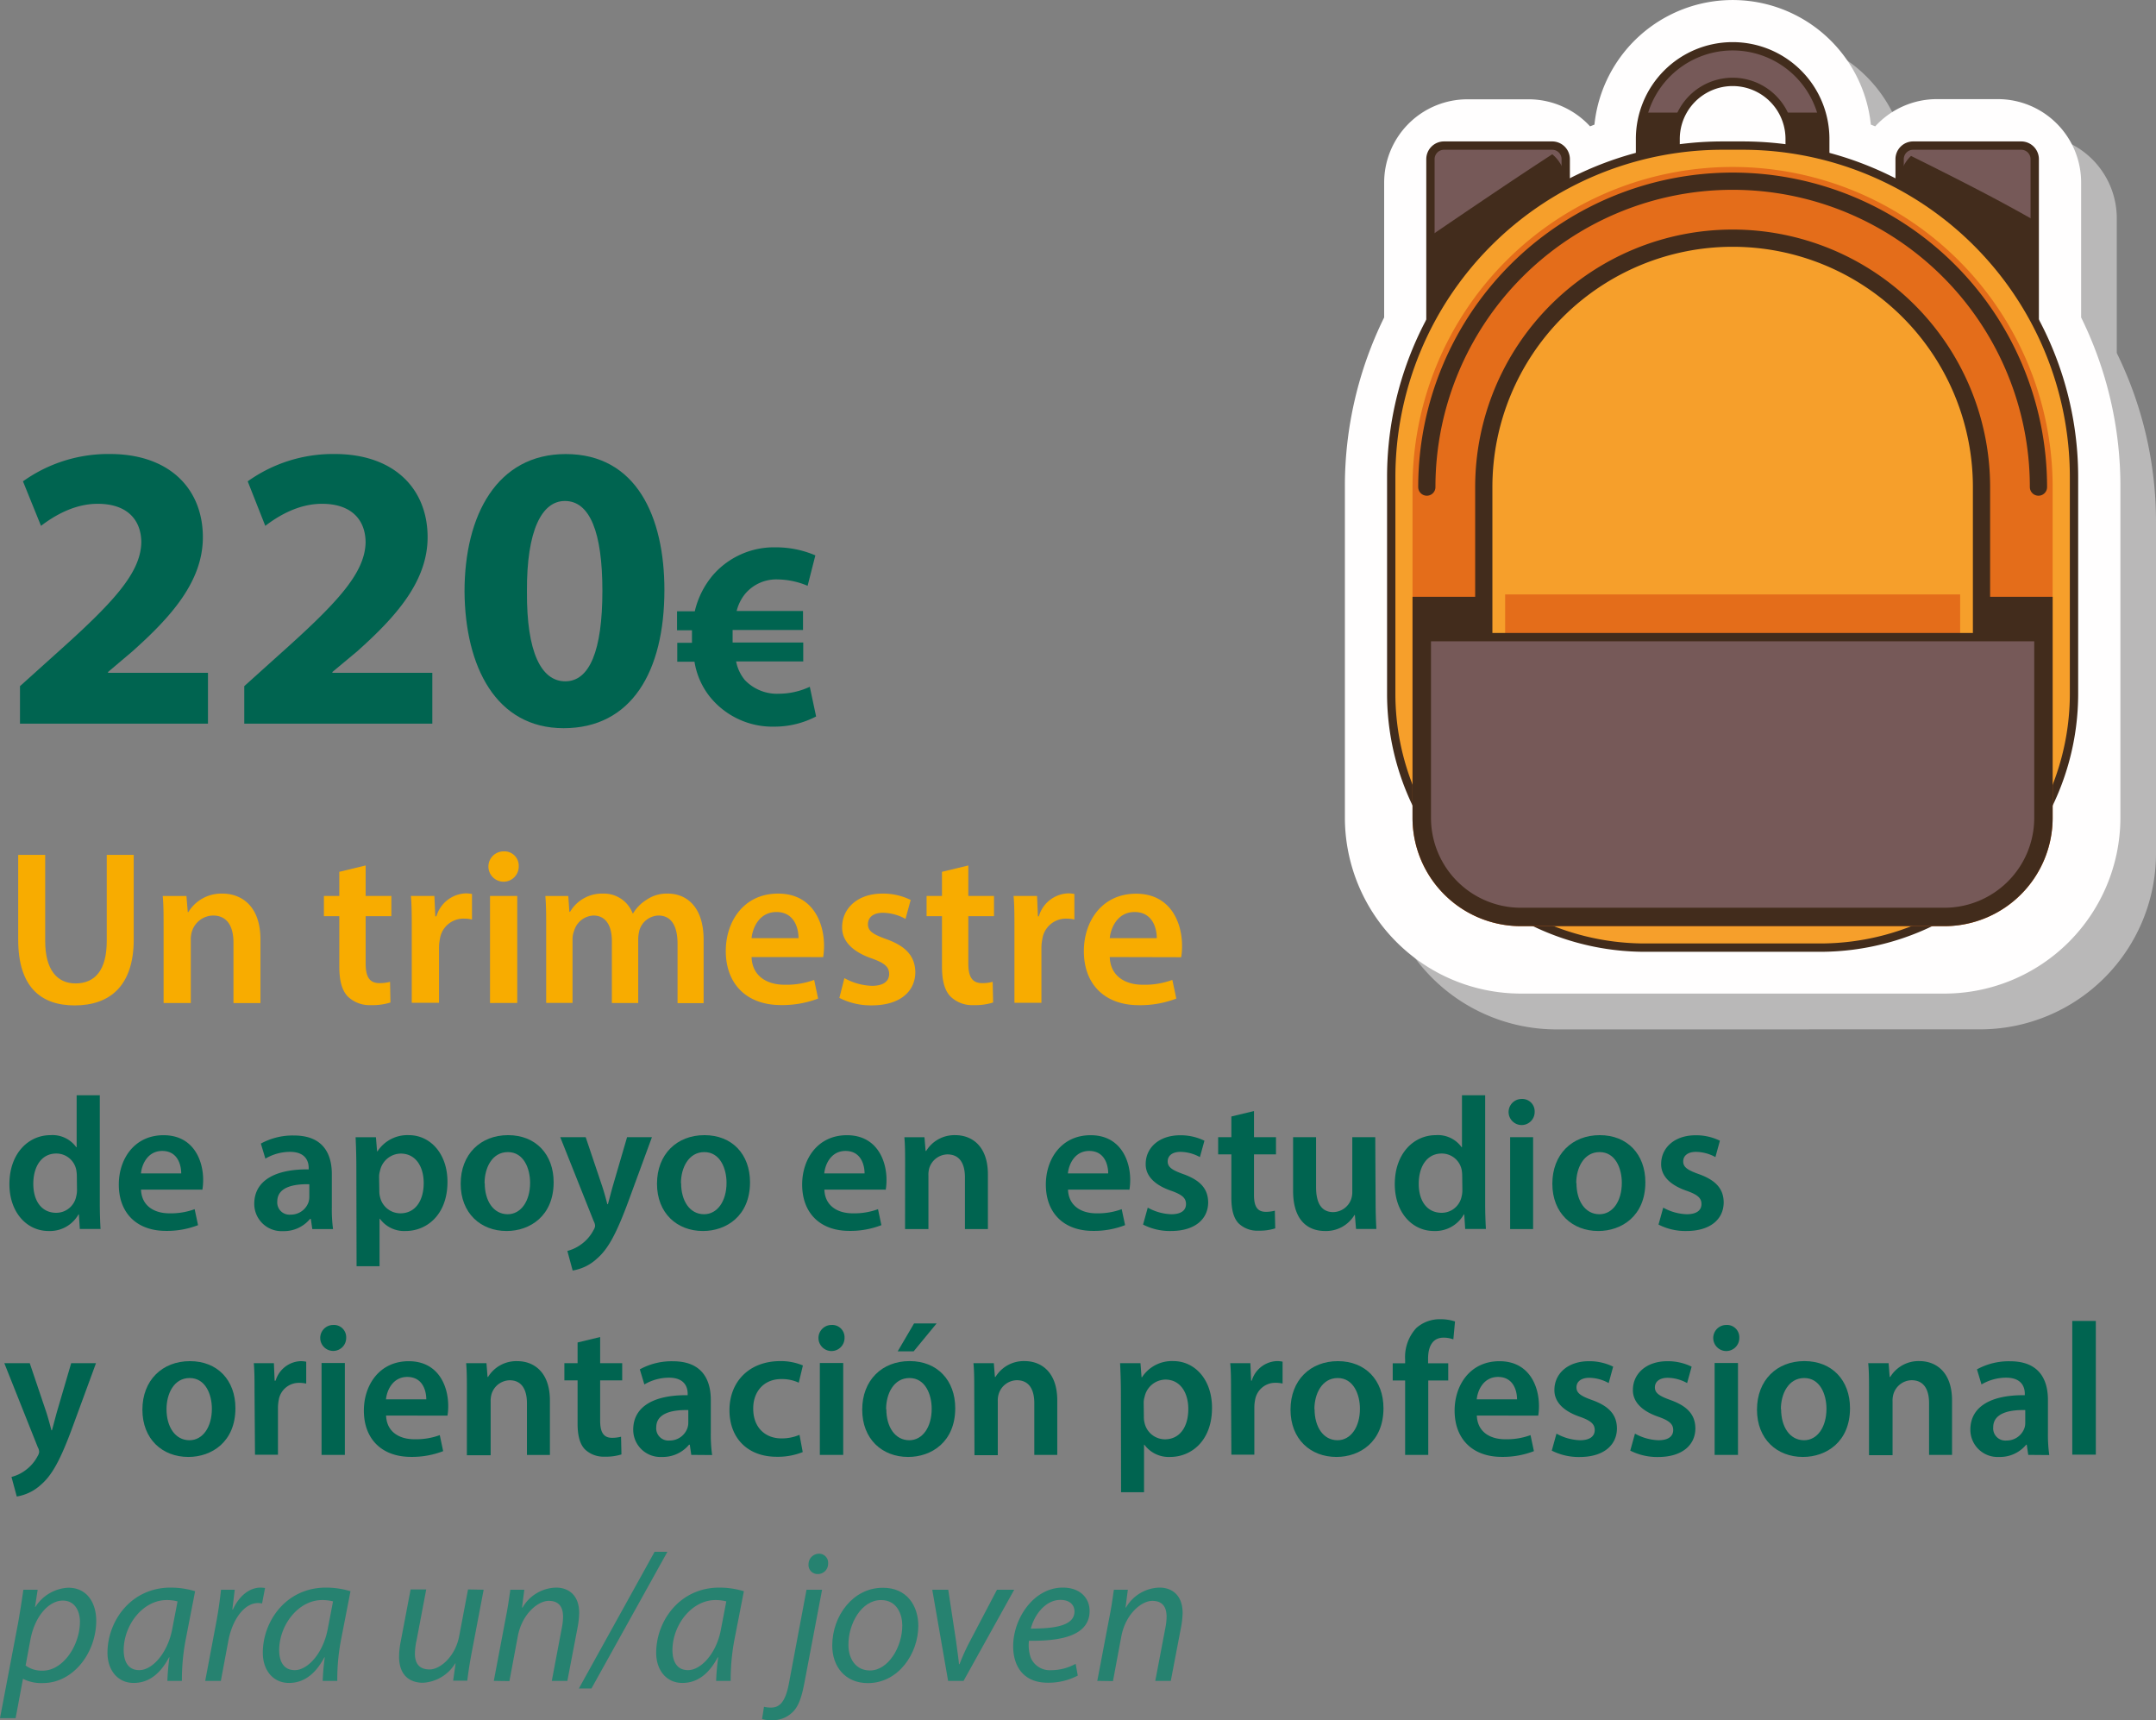<?xml version="1.0" encoding="UTF-8"?>
<svg xmlns="http://www.w3.org/2000/svg" viewBox="0 0 375.48 299.52">
  <rect x="0" y="0" width="375.48" height="299.52" fill="#808080" stroke="none"/>
  <defs>
    <style>.cls-1{fill:#b9b8b8;}.cls-2{fill:#fffefe;}.cls-3{fill:#765958;}.cls-3,.cls-5,.cls-7,.cls-8{stroke:#422c1c;}.cls-3,.cls-5,.cls-7{stroke-miterlimit:10;}.cls-3,.cls-5{stroke-width:1.45px;}.cls-4{fill:#422c1c;}.cls-5,.cls-7{fill:#f69f2b;}.cls-6{fill:#e46d1a;}.cls-7,.cls-8{stroke-width:3px;}.cls-8{fill:none;stroke-linecap:round;stroke-linejoin:round;}.cls-9{fill:#006450;}.cls-10{fill:#f8ac00;}.cls-11{fill:#268270;}</style>
  </defs>
  <g id="Capa_2" data-name="Capa 2">
    <g id="Capa_1-2" data-name="Capa 1">
      <path class="cls-1" d="M271.05,179.24a30.65,30.65,0,0,1-30.62-30.62V91a66.51,66.51,0,0,1,6.83-29.54V38a14.51,14.51,0,0,1,14.5-14.5h10.68a14.53,14.53,0,0,1,10.68,4.74l.76-.3a24.2,24.2,0,0,1,48.14,0l.76.3a14.55,14.55,0,0,1,10.69-4.74h10.68A14.52,14.52,0,0,1,368.65,38V61.47A66.64,66.64,0,0,1,375.48,91v57.61a30.65,30.65,0,0,1-30.62,30.62Z"></path>
      <path class="cls-2" d="M264.85,173a30.66,30.66,0,0,1-30.63-30.62V84.81a66.52,66.52,0,0,1,6.84-29.54V31.79a14.51,14.51,0,0,1,14.5-14.5h10.67A14.55,14.55,0,0,1,276.92,22l.76-.3a24.2,24.2,0,0,1,48.14,0l.76.3a14.55,14.55,0,0,1,10.69-4.74h10.67a14.51,14.51,0,0,1,14.5,14.5V55.27a66.52,66.52,0,0,1,6.84,29.54v57.61A30.66,30.66,0,0,1,338.65,173Z"></path>
      <path class="cls-3" d="M251.48,25.35h18.84a2.36,2.36,0,0,1,2.36,2.36v79.45a0,0,0,0,1,0,0H249.12a0,0,0,0,1,0,0V27.71A2.36,2.36,0,0,1,251.48,25.35Z"></path>
      <path class="cls-4" d="M270.34,26.86c-7.16,4.66-14.19,9.44-21.22,14.22v66.08h23.55V31.79A6.43,6.43,0,0,0,270.34,26.86Z"></path>
      <path class="cls-3" d="M333.19,25.35H352a2.36,2.36,0,0,1,2.36,2.36v79.45a0,0,0,0,1,0,0H330.83a0,0,0,0,1,0,0V27.71A2.36,2.36,0,0,1,333.19,25.35Z"></path>
      <path class="cls-4" d="M332.82,27.15a6.41,6.41,0,0,0-2,4.64v75.37h23.55V38.42C347.43,34.46,340.23,30.83,332.82,27.15Z"></path>
      <path class="cls-3" d="M301.75,8.06a16.13,16.13,0,0,0-16.13,16.13v16h32.26v-16A16.13,16.13,0,0,0,301.75,8.06Zm9.93,26H291.82V24.19a9.93,9.93,0,0,1,19.86,0Z"></path>
      <path class="cls-4" d="M310.55,19.61a9.82,9.82,0,0,1,1.13,4.58V34H291.82V24.19A9.82,9.82,0,0,1,293,19.61h-6.66a16.16,16.16,0,0,0-.67,4.58v16h32.26v-16a16.16,16.16,0,0,0-.67-4.58Z"></path>
      <path class="cls-5" d="M300,25.35h3.47a57.73,57.73,0,0,1,57.73,57.73v37.68A44.22,44.22,0,0,1,317,165H286.51a44.22,44.22,0,0,1-44.22-44.22V83.08A57.73,57.73,0,0,1,300,25.35Z"></path>
      <path class="cls-6" d="M264.85,161.26A18.86,18.86,0,0,1,246,142.42V84.81a55.74,55.74,0,0,1,111.48,0v57.61a18.86,18.86,0,0,1-18.84,18.84Z"></path>
      <path class="cls-4" d="M246,103.91v38.51a18.86,18.86,0,0,0,18.84,18.84h73.8a18.86,18.86,0,0,0,18.84-18.84V103.91Z"></path>
      <path class="cls-7" d="M264.85,148.85a6.44,6.44,0,0,1-6.44-6.43V84.81a43.34,43.34,0,1,1,86.68,0v57.61a6.44,6.44,0,0,1-6.44,6.43Z"></path>
      <path class="cls-6" d="M262.13,103.5v38.92a2.71,2.71,0,0,0,2.72,2.71h73.8a2.71,2.71,0,0,0,2.72-2.71V103.5Z"></path>
      <path class="cls-3" d="M248.49,110.94v31.48a16.38,16.38,0,0,0,16.36,16.36h73.8A16.38,16.38,0,0,0,355,142.42V110.94Z"></path>
      <path class="cls-8" d="M248.49,84.81a53.26,53.26,0,0,1,106.52,0"></path>
      <path class="cls-9" d="M3.48,126v-6.53l6-5.4c10.09-9,15-14.2,15.13-19.6,0-3.77-2.27-6.75-7.6-6.75-4,0-7.46,2-9.87,3.84L4,83.81a25.55,25.55,0,0,1,15.13-4.76c10.44,0,16.2,6.11,16.2,14.49,0,7.75-5.61,13.93-12.29,19.89L18.82,117v.15h17.4V126Z"></path>
      <path class="cls-9" d="M42.54,126v-6.53l6-5.4c10.09-9,15-14.2,15.13-19.6,0-3.77-2.27-6.75-7.6-6.75-4,0-7.46,2-9.87,3.84l-3.06-7.75a25.55,25.55,0,0,1,15.13-4.76c10.44,0,16.2,6.11,16.2,14.49,0,7.75-5.61,13.93-12.29,19.89L57.89,117v.15h17.4V126Z"></path>
      <path class="cls-9" d="M115.71,102.71c0,14.27-5.76,24.08-17.55,24.08S81,116.06,80.9,103c0-13.35,5.69-23.94,17.62-23.94C110.88,79.05,115.71,90.06,115.71,102.71ZM91.77,103c-.07,10.58,2.49,15.63,6.68,15.63s6.46-5.26,6.46-15.77c0-10.23-2.2-15.63-6.53-15.63C94.4,87.22,91.7,92.27,91.77,103Z"></path>
      <path class="cls-9" d="M142.13,124.75a15.65,15.65,0,0,1-7.24,1.77,14,14,0,0,1-11.34-5.3,13.15,13.15,0,0,1-2.6-6h-3v-3.3h2.56v-.79c0-.46,0-.92,0-1.39h-2.6v-3.3H121a15,15,0,0,1,3.21-6.36A14.08,14.08,0,0,1,135,95.3a17.42,17.42,0,0,1,7,1.4L140.65,102a13.79,13.79,0,0,0-5.16-1.11,7.08,7.08,0,0,0-5.71,2.5,7.7,7.7,0,0,0-1.49,3h11.56v3.3H127.59c0,.47,0,1,0,1.44v.74h12.3v3.3H128.2a7.19,7.19,0,0,0,1.53,3.25,7.75,7.75,0,0,0,6,2.37,12.77,12.77,0,0,0,5.3-1.21Z"></path>
      <path class="cls-10" d="M7.87,148.85v15c0,5.05,2.11,7.38,5.28,7.38,3.41,0,5.44-2.33,5.44-7.38v-15h4.7v14.73c0,8-4.09,11.48-10.29,11.48-6,0-9.83-3.33-9.83-11.44V148.85Z"></path>
      <path class="cls-10" d="M28.49,161.55c0-2.14,0-3.94-.15-5.54h4.13l.23,2.79h.11a6.73,6.73,0,0,1,5.93-3.21c3.25,0,6.62,2.1,6.62,8v11.06h-4.7V164.12c0-2.68-1-4.71-3.56-4.71a3.93,3.93,0,0,0-3.67,2.76,4.58,4.58,0,0,0-.2,1.53v10.94H28.49Z"></path>
      <path class="cls-10" d="M63.68,150.69V156h4.48v3.52H63.68v8.22c0,2.26.61,3.44,2.41,3.44a6.78,6.78,0,0,0,1.84-.23l.07,3.6a10.26,10.26,0,0,1-3.4.46,5.45,5.45,0,0,1-4.06-1.53c-1-1.07-1.45-2.76-1.45-5.2v-8.76H56.41V156h2.68V151.8Z"></path>
      <path class="cls-10" d="M71.71,162c0-2.52,0-4.32-.15-6h4.09l.16,3.55H76a5.56,5.56,0,0,1,5.09-4,5.42,5.42,0,0,1,1.11.11v4.44a6.45,6.45,0,0,0-1.38-.15,4.14,4.14,0,0,0-4.21,3.55,7.81,7.81,0,0,0-.15,1.46v9.64H71.71Z"></path>
      <path class="cls-10" d="M90.34,150.81a2.64,2.64,0,1,1-2.64-2.57A2.49,2.49,0,0,1,90.34,150.81Zm-5,23.83V156h4.74v18.63Z"></path>
      <path class="cls-10" d="M95.12,161.55c0-2.14,0-3.94-.15-5.54h4l.19,2.75h.12a6.45,6.45,0,0,1,5.74-3.17,5.35,5.35,0,0,1,5.16,3.44h.08a7,7,0,0,1,2.29-2.33,6.22,6.22,0,0,1,3.75-1.11c3.1,0,6.24,2.1,6.24,8.07v11H118V164.35c0-3.1-1.07-4.94-3.33-4.94a3.59,3.59,0,0,0-3.29,2.49,6.46,6.46,0,0,0-.23,1.57v11.17h-4.59V163.85c0-2.6-1-4.44-3.21-4.44a3.68,3.68,0,0,0-3.37,2.68,4,4,0,0,0-.27,1.53v11H95.12Z"></path>
      <path class="cls-10" d="M130.89,166.64c.11,3.37,2.75,4.82,5.73,4.82a14,14,0,0,0,5.17-.84l.69,3.25A17.59,17.59,0,0,1,136,175c-6,0-9.6-3.71-9.6-9.41,0-5.17,3.14-10,9.11-10s8,5,8,9.06a12.37,12.37,0,0,1-.15,2Zm8.18-3.29c0-1.72-.73-4.55-3.86-4.55-2.91,0-4.13,2.64-4.32,4.55Z"></path>
      <path class="cls-10" d="M147.06,170.31a10.54,10.54,0,0,0,4.79,1.34c2.06,0,3-.84,3-2.06s-.77-1.91-3.06-2.72c-3.63-1.26-5.17-3.25-5.13-5.43,0-3.29,2.72-5.85,7-5.85a10.86,10.86,0,0,1,4.94,1.11L157.7,160a8.36,8.36,0,0,0-3.94-1.07c-1.68,0-2.6.81-2.6,2s.88,1.76,3.25,2.61c3.37,1.22,4.93,2.94,5,5.7,0,3.36-2.64,5.81-7.57,5.81a12,12,0,0,1-5.66-1.3Z"></path>
      <path class="cls-10" d="M168.64,150.69V156h4.47v3.52h-4.47v8.22c0,2.26.61,3.44,2.41,3.44a6.7,6.7,0,0,0,1.83-.23l.08,3.6a10.26,10.26,0,0,1-3.4.46,5.43,5.43,0,0,1-4.06-1.53c-1-1.07-1.45-2.76-1.45-5.2v-8.76h-2.68V156h2.68V151.8Z"></path>
      <path class="cls-10" d="M176.67,162c0-2.52,0-4.32-.15-6h4.09l.15,3.55h.16a5.54,5.54,0,0,1,5.08-4,5.35,5.35,0,0,1,1.11.11v4.44a6.28,6.28,0,0,0-1.37-.15,4.14,4.14,0,0,0-4.21,3.55,7.76,7.76,0,0,0-.16,1.46v9.64h-4.7Z"></path>
      <path class="cls-10" d="M193.27,166.64c.12,3.37,2.75,4.82,5.74,4.82a13.87,13.87,0,0,0,5.16-.84l.69,3.25a17.53,17.53,0,0,1-6.5,1.15c-6.05,0-9.6-3.71-9.6-9.41,0-5.17,3.13-10,9.1-10s8,5,8,9.06a11.3,11.3,0,0,1-.15,2Zm8.19-3.29c0-1.72-.73-4.55-3.87-4.55-2.9,0-4.13,2.64-4.32,4.55Z"></path>
      <path class="cls-9" d="M17.38,190.7v18.79c0,1.64.06,3.41.13,4.49H13.9l-.16-2.53h-.07a5.72,5.72,0,0,1-5.21,2.89c-3.8,0-6.82-3.25-6.82-8.16,0-5.35,3.31-8.53,7.15-8.53a5.09,5.09,0,0,1,4.49,2.1h.07V190.7Zm-4,14a6.22,6.22,0,0,0-.1-1,3.53,3.53,0,0,0-3.48-2.85c-2.59,0-4,2.29-4,5.27s1.44,5.05,4,5.05a3.54,3.54,0,0,0,3.47-2.85,4.39,4.39,0,0,0,.14-1.18Z"></path>
      <path class="cls-9" d="M24.56,207.13c.1,2.88,2.36,4.13,4.92,4.13a12,12,0,0,0,4.42-.72l.59,2.78a14.94,14.94,0,0,1-5.57,1c-5.18,0-8.23-3.18-8.23-8.07,0-4.43,2.69-8.59,7.8-8.59s6.89,4.26,6.89,7.77a10.57,10.57,0,0,1-.13,1.71Zm7-2.82c0-1.48-.62-3.91-3.31-3.91-2.49,0-3.54,2.27-3.7,3.91Z"></path>
      <path class="cls-9" d="M54.39,214l-.26-1.77H54a5.9,5.9,0,0,1-4.72,2.13,4.75,4.75,0,0,1-5-4.75c0-4,3.58-6.07,9.48-6v-.26c0-1-.43-2.79-3.25-2.79a8.43,8.43,0,0,0-4.29,1.18l-.79-2.62a11.52,11.52,0,0,1,5.77-1.41c5.12,0,6.59,3.25,6.59,6.72v5.77A26.09,26.09,0,0,0,58,214Zm-.52-7.8c-2.86-.07-5.58.55-5.58,3a2.12,2.12,0,0,0,2.3,2.29,3.26,3.26,0,0,0,3.15-2.19,3.19,3.19,0,0,0,.13-.89Z"></path>
      <path class="cls-9" d="M62.06,203.32c0-2.1-.06-3.8-.13-5.31h3.54l.2,2.46h.07a6.21,6.21,0,0,1,5.47-2.82c3.67,0,6.72,3.15,6.72,8.13,0,5.77-3.64,8.56-7.28,8.56a5.24,5.24,0,0,1-4.49-2.13H66.1v8.26h-4Zm4,4a4.19,4.19,0,0,0,.13,1.12,3.64,3.64,0,0,0,3.54,2.82c2.56,0,4.06-2.14,4.06-5.28,0-2.82-1.37-5.12-4-5.12a3.75,3.75,0,0,0-3.61,3,3.61,3.61,0,0,0-.16,1Z"></path>
      <path class="cls-9" d="M96.42,205.85c0,5.87-4.13,8.49-8.19,8.49-4.53,0-8-3.11-8-8.23s3.44-8.46,8.26-8.46S96.42,201,96.42,205.85Zm-12,.16c0,3.08,1.51,5.41,4,5.41,2.29,0,3.9-2.26,3.9-5.47,0-2.5-1.11-5.35-3.87-5.35S84.39,203.36,84.39,206Z"></path>
      <path class="cls-9" d="M102,198l2.88,8.56c.33,1,.66,2.2.89,3.11h.1c.26-.91.55-2.09.85-3.14l2.49-8.53h4.33l-4,10.89c-2.2,6-3.67,8.62-5.58,10.26a8.09,8.09,0,0,1-4.23,2.07l-.92-3.41a7.08,7.08,0,0,0,2.37-1.12,7,7,0,0,0,2.19-2.52,1.62,1.62,0,0,0,.27-.72,1.78,1.78,0,0,0-.23-.79L97.57,198Z"></path>
      <path class="cls-9" d="M130.62,205.85c0,5.87-4.13,8.49-8.2,8.49-4.52,0-8-3.11-8-8.23s3.44-8.46,8.27-8.46S130.62,201,130.62,205.85Zm-12,.16c0,3.08,1.5,5.41,4,5.41,2.3,0,3.91-2.26,3.91-5.47,0-2.5-1.12-5.35-3.87-5.35S118.59,203.36,118.59,206Z"></path>
      <path class="cls-9" d="M143.57,207.13c.1,2.88,2.36,4.13,4.92,4.13a11.93,11.93,0,0,0,4.42-.72l.59,2.78a14.9,14.9,0,0,1-5.57,1c-5.18,0-8.23-3.18-8.23-8.07,0-4.43,2.69-8.59,7.8-8.59s6.89,4.26,6.89,7.77a10.57,10.57,0,0,1-.13,1.71Zm7-2.82c0-1.48-.63-3.91-3.32-3.91-2.49,0-3.54,2.27-3.7,3.91Z"></path>
      <path class="cls-9" d="M157.63,202.77c0-1.84,0-3.38-.13-4.76H161l.2,2.39h.1a5.76,5.76,0,0,1,5.08-2.75c2.79,0,5.67,1.8,5.67,6.85V214h-4v-9c0-2.29-.85-4-3.05-4a3.39,3.39,0,0,0-3.15,2.36,4.13,4.13,0,0,0-.16,1.31V214h-4.07Z"></path>
      <path class="cls-9" d="M186,207.13c.1,2.88,2.37,4.13,4.92,4.13a12,12,0,0,0,4.43-.72l.59,2.78a15,15,0,0,1-5.57,1c-5.18,0-8.23-3.18-8.23-8.07,0-4.43,2.69-8.59,7.8-8.59s6.89,4.26,6.89,7.77a10.57,10.57,0,0,1-.13,1.71Zm7-2.82c0-1.48-.62-3.91-3.31-3.91-2.49,0-3.54,2.27-3.71,3.91Z"></path>
      <path class="cls-9" d="M199.89,210.27a9,9,0,0,0,4.1,1.15c1.77,0,2.56-.72,2.56-1.77s-.66-1.64-2.62-2.33c-3.12-1.08-4.43-2.78-4.4-4.65,0-2.82,2.33-5,6-5a9.41,9.41,0,0,1,4.23.95l-.79,2.85a7.24,7.24,0,0,0-3.38-.91c-1.44,0-2.23.68-2.23,1.67s.76,1.51,2.79,2.23c2.88,1.05,4.23,2.52,4.26,4.88,0,2.89-2.26,5-6.49,5a10.22,10.22,0,0,1-4.85-1.12Z"></path>
      <path class="cls-9" d="M218.39,193.45V198h3.83v3h-3.83v7.05c0,1.93.52,2.95,2.06,2.95a5.82,5.82,0,0,0,1.57-.2l.07,3.08a8.82,8.82,0,0,1-2.92.4A4.66,4.66,0,0,1,215.7,213c-.86-.92-1.25-2.36-1.25-4.46V201h-2.3v-3h2.3V194.4Z"></path>
      <path class="cls-9" d="M239.57,209.19c0,1.9.06,3.48.13,4.79h-3.54l-.2-2.43h-.07a5.77,5.77,0,0,1-5.11,2.79c-2.92,0-5.58-1.74-5.58-7V198h4v8.69c0,2.66.85,4.36,3,4.36a3.39,3.39,0,0,0,3.08-2.16,3.71,3.71,0,0,0,.23-1.25V198h4Z"></path>
      <path class="cls-9" d="M258.65,190.7v18.79c0,1.64.06,3.41.13,4.49h-3.61l-.16-2.53h-.07a5.72,5.72,0,0,1-5.21,2.89c-3.81,0-6.82-3.25-6.82-8.16,0-5.35,3.31-8.53,7.15-8.53a5.09,5.09,0,0,1,4.49,2.1h.06V190.7Zm-4,14a6.2,6.2,0,0,0-.09-1,3.53,3.53,0,0,0-3.48-2.85c-2.59,0-4,2.29-4,5.27s1.44,5.05,4,5.05a3.54,3.54,0,0,0,3.47-2.85,4.4,4.4,0,0,0,.13-1.18Z"></path>
      <path class="cls-9" d="M267.27,193.55a2.27,2.27,0,1,1-2.26-2.2A2.15,2.15,0,0,1,267.27,193.55ZM263,214V198H267v16Z"></path>
      <path class="cls-9" d="M286.55,205.85c0,5.87-4.13,8.49-8.2,8.49-4.52,0-8-3.11-8-8.23s3.44-8.46,8.26-8.46S286.55,201,286.55,205.85Zm-12,.16c0,3.08,1.51,5.41,4,5.41,2.3,0,3.9-2.26,3.9-5.47,0-2.5-1.11-5.35-3.87-5.35S274.51,203.36,274.51,206Z"></path>
      <path class="cls-9" d="M289.66,210.27a9,9,0,0,0,4.1,1.15c1.77,0,2.56-.72,2.56-1.77s-.66-1.64-2.63-2.33c-3.11-1.08-4.42-2.78-4.39-4.65,0-2.82,2.33-5,6-5a9.38,9.38,0,0,1,4.23.95l-.78,2.85a7.24,7.24,0,0,0-3.38-.91c-1.44,0-2.23.68-2.23,1.67s.75,1.51,2.79,2.23c2.88,1.05,4.23,2.52,4.26,4.88,0,2.89-2.26,5-6.49,5a10.26,10.26,0,0,1-4.86-1.12Z"></path>
      <path class="cls-9" d="M5.18,237.35l2.89,8.56c.32,1,.65,2.2.88,3.12h.1c.26-.92.56-2.1.85-3.15l2.5-8.53h4.32l-4,10.89c-2.19,6-3.67,8.62-5.57,10.26a8.16,8.16,0,0,1-4.23,2.07L2,257.16a6.81,6.81,0,0,0,2.36-1.11,7.12,7.12,0,0,0,2.2-2.53,1.62,1.62,0,0,0,.26-.72,1.71,1.71,0,0,0-.23-.79L.75,237.35Z"></path>
      <path class="cls-9" d="M41,245.19c0,5.87-4.13,8.49-8.2,8.49-4.53,0-8-3.11-8-8.23S28.26,237,33.08,237,41,240.34,41,245.19Zm-12,.17c0,3.08,1.51,5.41,4,5.41,2.3,0,3.9-2.27,3.9-5.48,0-2.49-1.11-5.35-3.87-5.35S29,242.7,29,245.36Z"></path>
      <path class="cls-9" d="M44.33,242.5c0-2.16,0-3.7-.13-5.15h3.5l.13,3.05H48A4.75,4.75,0,0,1,52.33,237a4.62,4.62,0,0,1,1,.1v3.81a5.36,5.36,0,0,0-1.18-.13,3.55,3.55,0,0,0-3.61,3,7.63,7.63,0,0,0-.13,1.25v8.26h-4Z"></path>
      <path class="cls-9" d="M60.29,232.89A2.26,2.26,0,1,1,58,230.7,2.13,2.13,0,0,1,60.29,232.89ZM56,253.32v-16h4.06v16Z"></path>
      <path class="cls-9" d="M67.24,246.47c.1,2.89,2.36,4.13,4.92,4.13a12,12,0,0,0,4.43-.72l.59,2.79a15,15,0,0,1-5.58,1c-5.18,0-8.23-3.18-8.23-8.06,0-4.43,2.69-8.6,7.81-8.6s6.88,4.27,6.88,7.78a9.48,9.48,0,0,1-.13,1.7Zm7-2.82c0-1.48-.62-3.9-3.31-3.9-2.49,0-3.54,2.26-3.71,3.9Z"></path>
      <path class="cls-9" d="M81.31,242.11c0-1.84,0-3.38-.13-4.76h3.54l.19,2.4H85A5.76,5.76,0,0,1,90.1,237c2.78,0,5.67,1.81,5.67,6.86v9.47h-4v-9c0-2.3-.86-4-3-4a3.38,3.38,0,0,0-3.15,2.36,4.18,4.18,0,0,0-.17,1.32v9.37H81.31Z"></path>
      <path class="cls-9" d="M104.52,232.8v4.55h3.84v3h-3.84v7c0,1.94.53,3,2.07,3a6.34,6.34,0,0,0,1.57-.19l.07,3.08a8.87,8.87,0,0,1-2.92.39,4.68,4.68,0,0,1-3.48-1.31c-.85-.92-1.24-2.36-1.24-4.46v-7.51h-2.3v-3h2.3v-3.6Z"></path>
      <path class="cls-9" d="M120.39,253.32l-.26-1.77H120a5.92,5.92,0,0,1-4.72,2.13,4.73,4.73,0,0,1-5-4.75c0-4,3.57-6.07,9.48-6v-.27c0-1-.43-2.78-3.25-2.78a8.43,8.43,0,0,0-4.29,1.18l-.79-2.63a11.49,11.49,0,0,1,5.77-1.41c5.11,0,6.59,3.25,6.59,6.73v5.77a26,26,0,0,0,.23,3.83Zm-.52-7.8c-2.86-.07-5.58.56-5.58,3a2.12,2.12,0,0,0,2.3,2.3,3.26,3.26,0,0,0,3.14-2.2,2.83,2.83,0,0,0,.14-.88Z"></path>
      <path class="cls-9" d="M139.8,252.83a11.57,11.57,0,0,1-4.53.82c-5,0-8.23-3.18-8.23-8.13,0-4.79,3.28-8.53,8.89-8.53a10,10,0,0,1,3.9.76l-.72,3a7,7,0,0,0-3.05-.63c-3.08,0-4.92,2.26-4.88,5.18,0,3.28,2.13,5.15,4.88,5.15a7.83,7.83,0,0,0,3.18-.62Z"></path>
      <path class="cls-9" d="M147.08,232.89a2.27,2.27,0,1,1-2.27-2.19A2.14,2.14,0,0,1,147.08,232.89Zm-4.3,20.43v-16h4.07v16Z"></path>
      <path class="cls-9" d="M166.36,245.19c0,5.87-4.13,8.49-8.2,8.49-4.53,0-8-3.11-8-8.23s3.44-8.46,8.26-8.46S166.36,240.34,166.36,245.19Zm-12,.17c0,3.08,1.51,5.41,4,5.41,2.3,0,3.9-2.27,3.9-5.48,0-2.49-1.11-5.35-3.87-5.35S154.32,242.7,154.32,245.36Zm8.76-14.93-4,4.86h-2.78l2.85-4.86Z"></path>
      <path class="cls-9" d="M169.67,242.11c0-1.84,0-3.38-.14-4.76h3.55l.19,2.4h.1a5.76,5.76,0,0,1,5.08-2.76c2.79,0,5.68,1.81,5.68,6.86v9.47h-4v-9c0-2.3-.85-4-3.05-4a3.38,3.38,0,0,0-3.14,2.36,3.91,3.91,0,0,0-.17,1.32v9.37h-4.06Z"></path>
      <path class="cls-9" d="M195.21,242.67c0-2.1-.07-3.81-.14-5.32h3.55l.19,2.46h.07a6.22,6.22,0,0,1,5.47-2.82c3.68,0,6.73,3.15,6.73,8.14,0,5.77-3.64,8.55-7.28,8.55a5.26,5.26,0,0,1-4.5-2.13h-.06v8.27h-4Zm4,4a4.09,4.09,0,0,0,.13,1.12,3.65,3.65,0,0,0,3.54,2.82c2.56,0,4.07-2.13,4.07-5.28,0-2.82-1.38-5.12-4-5.12a3.78,3.78,0,0,0-3.61,3,3.61,3.61,0,0,0-.16,1Z"></path>
      <path class="cls-9" d="M214.39,242.5c0-2.16,0-3.7-.14-5.15h3.51l.13,3.05H218a4.77,4.77,0,0,1,4.37-3.41,4.62,4.62,0,0,1,1,.1v3.81a5.36,5.36,0,0,0-1.18-.13,3.55,3.55,0,0,0-3.61,3,6.67,6.67,0,0,0-.13,1.25v8.26h-4Z"></path>
      <path class="cls-9" d="M240.94,245.19c0,5.87-4.13,8.49-8.19,8.49-4.53,0-8-3.11-8-8.23S228.19,237,233,237,240.94,240.34,240.94,245.19Zm-12,.17c0,3.08,1.51,5.41,4,5.41,2.29,0,3.9-2.27,3.9-5.48,0-2.49-1.12-5.35-3.87-5.35S228.91,242.7,228.91,245.36Z"></path>
      <path class="cls-9" d="M244.71,253.32V240.37h-2.16v-3h2.16v-.68a7.46,7.46,0,0,1,1.94-5.45,6.11,6.11,0,0,1,4.16-1.54,8.07,8.07,0,0,1,2.59.39l-.29,3.12a4.82,4.82,0,0,0-1.71-.3c-2,0-2.69,1.68-2.69,3.64v.82h3.51v3h-3.48v12.95Z"></path>
      <path class="cls-9" d="M257.2,246.47c.1,2.89,2.36,4.13,4.92,4.13a12,12,0,0,0,4.43-.72l.59,2.79a15,15,0,0,1-5.58,1c-5.18,0-8.23-3.18-8.23-8.06,0-4.43,2.69-8.6,7.81-8.6s6.88,4.27,6.88,7.78a9.48,9.48,0,0,1-.13,1.7Zm7-2.82c0-1.48-.62-3.9-3.31-3.9-2.49,0-3.54,2.26-3.71,3.9Z"></path>
      <path class="cls-9" d="M271.07,249.62a9,9,0,0,0,4.1,1.15c1.77,0,2.56-.73,2.56-1.77s-.66-1.64-2.63-2.33c-3.11-1.08-4.42-2.79-4.39-4.66,0-2.82,2.33-5,6-5a9.38,9.38,0,0,1,4.23.95l-.78,2.86a7.11,7.11,0,0,0-3.38-.92c-1.44,0-2.23.69-2.23,1.67s.75,1.51,2.79,2.23c2.88,1.05,4.23,2.53,4.26,4.89,0,2.88-2.26,5-6.49,5a10.39,10.39,0,0,1-4.86-1.11Z"></path>
      <path class="cls-9" d="M284.74,249.62a9,9,0,0,0,4.1,1.15c1.77,0,2.56-.73,2.56-1.77s-.66-1.64-2.62-2.33c-3.12-1.08-4.43-2.79-4.4-4.66,0-2.82,2.33-5,6-5a9.41,9.41,0,0,1,4.23.95l-.79,2.86a7.11,7.11,0,0,0-3.38-.92c-1.44,0-2.23.69-2.23,1.67s.76,1.51,2.79,2.23c2.88,1.05,4.23,2.53,4.26,4.89,0,2.88-2.26,5-6.49,5a10.34,10.34,0,0,1-4.85-1.11Z"></path>
      <path class="cls-9" d="M302.91,232.89a2.27,2.27,0,1,1-2.27-2.19A2.14,2.14,0,0,1,302.91,232.89Zm-4.3,20.43v-16h4.07v16Z"></path>
      <path class="cls-9" d="M322.19,245.19c0,5.87-4.13,8.49-8.2,8.49-4.53,0-8-3.11-8-8.23s3.44-8.46,8.26-8.46S322.19,240.34,322.19,245.19Zm-12,.17c0,3.08,1.51,5.41,4,5.41,2.3,0,3.9-2.27,3.9-5.48,0-2.49-1.11-5.35-3.87-5.35S310.15,242.7,310.15,245.36Z"></path>
      <path class="cls-9" d="M325.5,242.11c0-1.84,0-3.38-.14-4.76h3.55l.19,2.4h.1a5.76,5.76,0,0,1,5.08-2.76c2.79,0,5.68,1.81,5.68,6.86v9.47h-4v-9c0-2.3-.85-4-3.05-4a3.38,3.38,0,0,0-3.14,2.36,3.91,3.91,0,0,0-.17,1.32v9.37H325.5Z"></path>
      <path class="cls-9" d="M353.23,253.32l-.26-1.77h-.1a5.9,5.9,0,0,1-4.72,2.13,4.74,4.74,0,0,1-5-4.75c0-4,3.58-6.07,9.48-6v-.27c0-1-.43-2.78-3.25-2.78a8.43,8.43,0,0,0-4.29,1.18l-.79-2.63a11.52,11.52,0,0,1,5.77-1.41c5.12,0,6.59,3.25,6.59,6.73v5.77a26,26,0,0,0,.23,3.83Zm-.52-7.8c-2.85-.07-5.58.56-5.58,3a2.12,2.12,0,0,0,2.3,2.3,3.27,3.27,0,0,0,3.15-2.2,2.8,2.8,0,0,0,.13-.88Z"></path>
      <path class="cls-9" d="M360.9,230H365v23.28H360.9Z"></path>
      <path class="cls-11" d="M0,299.16l3.18-16.72c.33-1.91.66-4,.89-5.64H6.56l-.46,3h.06a7.2,7.2,0,0,1,5.71-3.35c3.44,0,4.89,2.83,4.89,5.74,0,5.58-4,10.86-9.28,10.86A7,7,0,0,1,4,292.31H4l-1.28,6.85ZM4.46,290a4.78,4.78,0,0,0,3,.89c3.5,0,6.46-4.37,6.46-8.53,0-1.67-.76-3.67-3-3.67s-4.82,2.46-5.64,6.88Z"></path>
      <path class="cls-11" d="M29.15,292.67a40,40,0,0,1,.36-4.1h-.07c-1.73,3.28-3.9,4.46-6.16,4.46-2.79,0-4.56-2.23-4.56-5.25,0-5.51,4.07-11.35,11-11.35a14.82,14.82,0,0,1,4.26.63l-1.61,8.26a37.14,37.14,0,0,0-.69,7.35Zm1.77-13.84a7.22,7.22,0,0,0-1.9-.23c-4.1,0-7.45,4.29-7.48,8.69,0,1.77.62,3.51,2.72,3.51,2.26,0,4.95-2.95,5.74-7.18Z"></path>
      <path class="cls-11" d="M35.74,292.67l1.93-10.23c.39-2.07.66-4.17.82-5.64h2.39c-.13,1.11-.26,2.22-.42,3.44h.1c1-2.17,2.72-3.81,4.85-3.81a5.63,5.63,0,0,1,.75.07l-.52,2.69a4,4,0,0,0-.72-.07c-2.36,0-4.46,2.86-5.15,6.56l-1.31,7Z"></path>
      <path class="cls-11" d="M56.2,292.67a40,40,0,0,1,.36-4.1h-.07c-1.74,3.28-3.9,4.46-6.16,4.46-2.79,0-4.56-2.23-4.56-5.25,0-5.51,4.06-11.35,11-11.35a14.9,14.9,0,0,1,4.27.63l-1.61,8.26a36.39,36.39,0,0,0-.69,7.35ZM58,278.83a7.38,7.38,0,0,0-1.91-.23c-4.09,0-7.44,4.29-7.47,8.69,0,1.77.62,3.51,2.72,3.51,2.26,0,4.95-2.95,5.74-7.18Z"></path>
      <path class="cls-11" d="M84.23,276.8,82.1,288c-.33,1.77-.56,3.31-.72,4.63H78.92l.42-3h-.06A7.06,7.06,0,0,1,73.67,293c-2,0-4.17-1-4.17-4.59a14.29,14.29,0,0,1,.3-2.66l1.71-9h2.72l-1.68,8.85a11.11,11.11,0,0,0-.29,2.33c0,1.64.69,2.75,2.56,2.75s4.49-2.29,5.15-5.8l1.54-8.13Z"></path>
      <path class="cls-11" d="M86,292.67l2.13-11.25c.36-1.77.55-3.31.75-4.62h2.43l-.4,3.11H91a6.94,6.94,0,0,1,5.87-3.48c1.9,0,4,1.09,4,4.43a15.68,15.68,0,0,1-.29,2.56l-1.77,9.25H96.1l1.73-9.15a10.62,10.62,0,0,0,.23-2c0-1.6-.62-2.78-2.49-2.78S90.88,281,90.16,285l-1.44,7.71Z"></path>
      <path class="cls-11" d="M100.81,294,114,270.2h2.23L103,294Z"></path>
      <path class="cls-11" d="M124.72,292.67a40,40,0,0,1,.36-4.1H125c-1.74,3.28-3.9,4.46-6.16,4.46-2.79,0-4.56-2.23-4.56-5.25,0-5.51,4.07-11.35,11-11.35a14.84,14.84,0,0,1,4.27.63l-1.61,8.26a37.14,37.14,0,0,0-.69,7.35Zm1.77-13.84a7.35,7.35,0,0,0-1.9-.23c-4.1,0-7.45,4.29-7.48,8.69,0,1.77.62,3.51,2.72,3.51,2.26,0,5-2.95,5.74-7.18Z"></path>
      <path class="cls-11" d="M143.17,276.8l-3,15.8c-.49,2.66-1,4.33-2,5.38a4.93,4.93,0,0,1-3.64,1.54,5.94,5.94,0,0,1-1.81-.2l.33-2.13a5.35,5.35,0,0,0,1.25.13c1.37,0,2.46-.85,3.08-4.13l3.08-16.39Zm-2.36-4.43a1.84,1.84,0,0,1,1.81-1.84,1.57,1.57,0,0,1,1.6,1.71,1.78,1.78,0,0,1-1.83,1.83A1.57,1.57,0,0,1,140.81,272.37Z"></path>
      <path class="cls-11" d="M159.93,283.06c0,4.88-3.48,10-8.79,10-4,0-6.2-2.95-6.2-6.53,0-5.21,3.64-10.07,8.79-10.07C158,276.43,159.93,279.68,159.93,283.06Zm-12.17,3.34c0,2.59,1.41,4.46,3.74,4.46,3.22,0,5.64-4.13,5.64-7.83,0-1.84-.85-4.43-3.7-4.43C150,278.6,147.73,282.76,147.76,286.4Z"></path>
      <path class="cls-11" d="M165.14,276.8l1.38,9.05c.23,1.8.42,3,.49,3.9h.1a36.73,36.73,0,0,1,1.67-3.71l4.85-9.24h3l-8.82,15.87h-2.69l-2.76-15.87Z"></path>
      <path class="cls-11" d="M187.7,291.75a11,11,0,0,1-5.25,1.24c-4.2,0-6-2.85-6-6.36,0-4.78,3.54-10.2,8.65-10.2,3,0,4.66,1.81,4.66,4.07,0,4.17-4.69,5.28-10.56,5.18a6.62,6.62,0,0,0,.33,3,3.6,3.6,0,0,0,3.54,2.13,8.88,8.88,0,0,0,4.26-1.11Zm-3-13.18c-2.59,0-4.53,2.52-5.18,5,4.26,0,7.61-.52,7.61-3C187.11,279.29,186.12,278.57,184.68,278.57Z"></path>
      <path class="cls-11" d="M191.1,292.67l2.14-11.25c.36-1.77.55-3.31.75-4.62h2.43l-.4,3.11h.07a6.94,6.94,0,0,1,5.87-3.48c1.9,0,4,1.09,4,4.43a15.68,15.68,0,0,1-.29,2.56l-1.77,9.25H201.2l1.74-9.15a10.62,10.62,0,0,0,.23-2c0-1.6-.62-2.78-2.49-2.78S196,281,195.27,285l-1.44,7.71Z"></path>
    </g>
  </g>
</svg>
